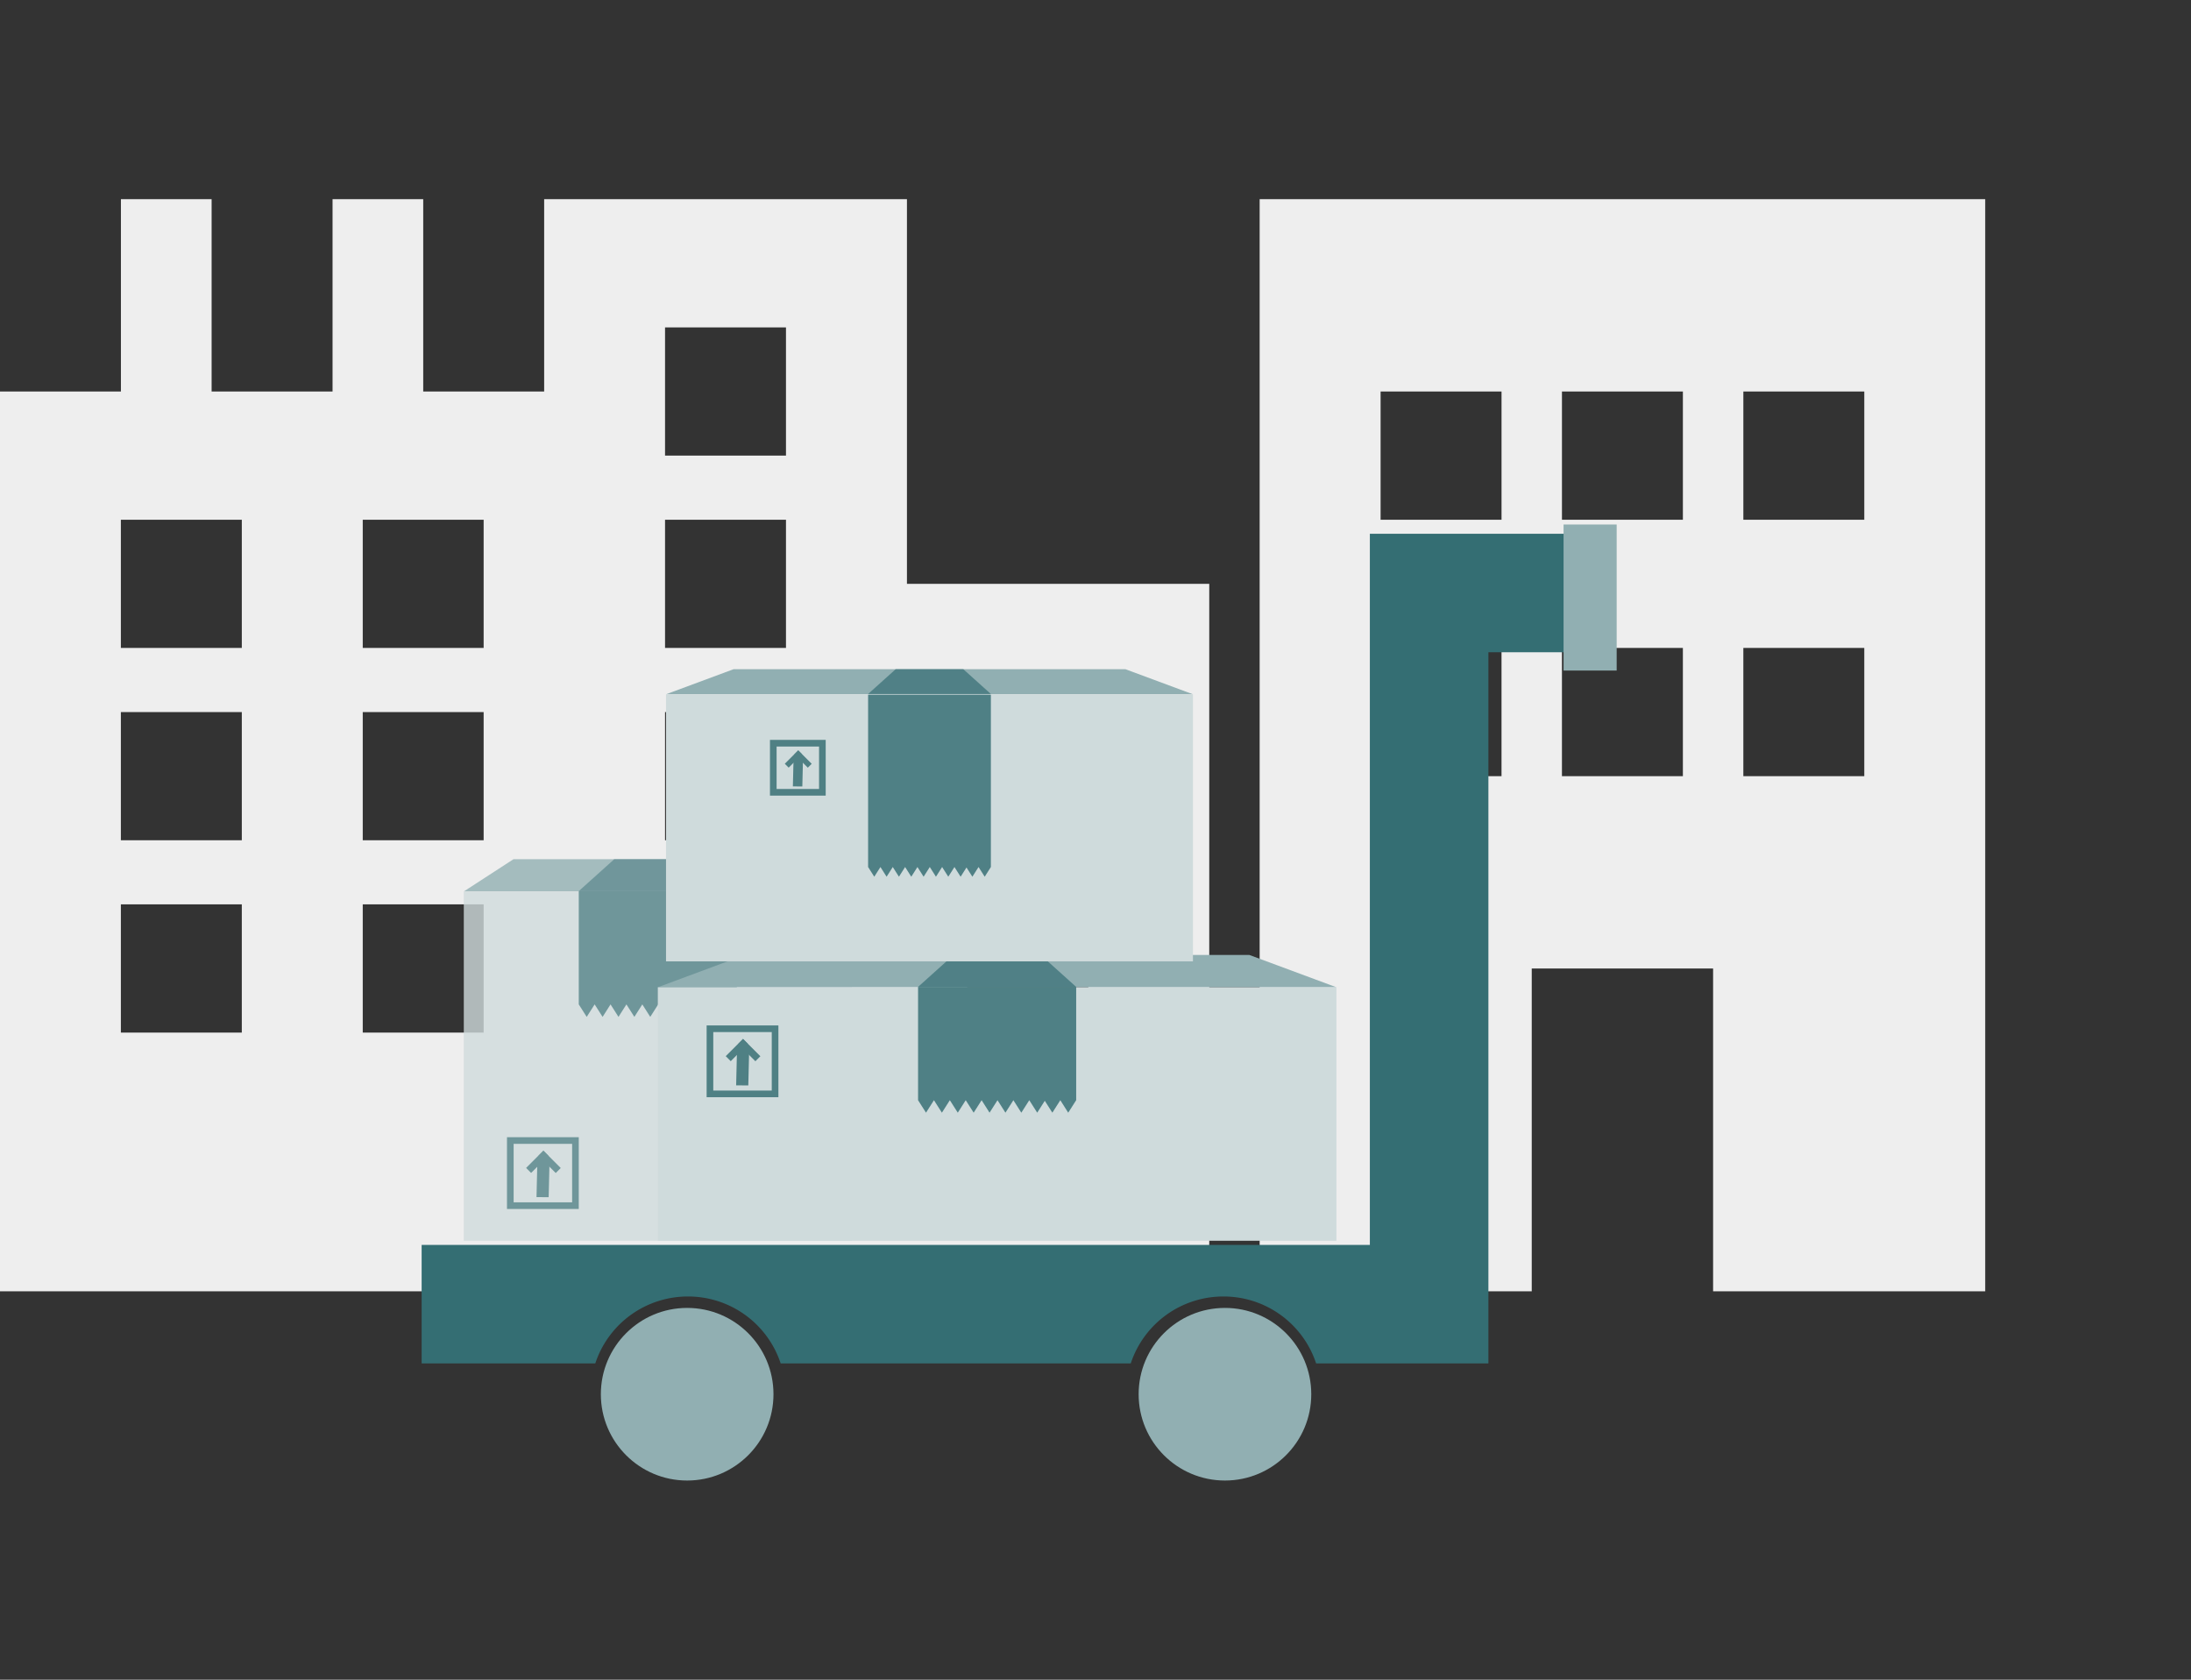 <svg xmlns="http://www.w3.org/2000/svg" xmlns:xlink="http://www.w3.org/1999/xlink" width="330" height="253" viewBox="0 0 330 253">
  <rect x="0" y="0" width="330" height="253" fill="#333333" stroke="none"/>
  <defs>
    <clipPath id="clip-path">
      <rect id="Rechteck_4983" data-name="Rechteck 4983" width="330" height="253" transform="translate(1335 748)" fill="#fff"/>
    </clipPath>
  </defs>
  <g id="vdv_Ausstehende_Lieferungen_Empty" data-name="vdv Ausstehende Lieferungen Empty" transform="translate(-1335 -748)" clip-path="url(#clip-path)">
    <path id="Vereinigungsmenge_69" data-name="Vereinigungsmenge 69" d="M17995.023-2025.5v-48.623h-27.316v48.623h-40.982V-2190h109.281v164.5Zm4.555-77.592h18.215v-19.314h-18.215Zm-27.322,0h18.215v-19.314h-18.215Zm-27.316,0h18.215v-19.314h-18.215Zm54.639-38.624h18.215v-19.314h-18.215Zm-27.322,0h18.215v-19.314h-18.215Zm-27.316,0h18.215v-19.314h-18.215ZM17873.6-2025.5H17737v-135.531h18.215V-2190h13.66v28.969h18.215V-2190h13.656v28.969h18.215V-2190h54.643v57.938h45.531V-2025.5Zm9.1-38.968h18.219v-19.314h-18.219Zm-91.062,0h18.209v-19.314h-18.209Zm-36.43,0h18.215v-19.314h-18.215Zm127.492-28.969h18.219v-19.31h-18.219Zm-45.531,0h18.215v-19.31h-18.215Zm-45.531,0h18.209v-19.31h-18.209Zm-36.43,0h18.215v-19.31h-18.215Zm81.961-28.969h18.215v-19.31h-18.215Zm-45.531,0h18.209v-19.31h-18.209Zm-36.43,0h18.215v-19.31h-18.215Zm81.961-28.969h18.215v-19.31h-18.215Z" transform="translate(-16402.002 2968)" fill="#eee"/>
    <g id="Gruppe_9238" data-name="Gruppe 9238" transform="translate(1398.506 827)">
      <path id="Differenzmenge_23" data-name="Differenzmenge 23" d="M124.447,0H71.719A14.68,14.68,0,0,1,57.757,10.078,14.674,14.674,0,0,1,43.8,0H17.851v107.11H0v17.851H35.706V17.851H178.523V0H152.369a14.679,14.679,0,0,1-13.96,10.078A14.68,14.68,0,0,1,124.447,0Z" transform="translate(178.523 126.357) rotate(180)" fill="#346e73"/>
      <g id="Gruppe_7807" data-name="Gruppe 7807" transform="translate(6.35 50.409)" opacity="0.8">
        <path id="Pfad_4019" data-name="Pfad 4019" d="M50.951,0H7.493L0,4.863H58.444Z" transform="translate(0 0)" fill="#91afb2"/>
        <rect id="Rechteck_2043" data-name="Rechteck 2043" width="58.444" height="52.611" transform="translate(0 4.862)" fill="#cfdbdc"/>
        <path id="Vereinigungsmenge_51" data-name="Vereinigungsmenge 51" d="M21.422,1.881h2.393L22.618,0Zm-2.393,0h2.393L20.225,0Zm-2.393,0h2.393L17.832,0Zm-2.393,0h2.393L15.44,0Zm-2.393,0h2.393L13.047,0Zm-2.393,0h2.393L10.654,0Zm-2.393,0H9.458L8.262,0ZM4.729,1.792,3.589,0l-1.2,1.88L1.2,0,0,1.881H7.065L5.869,0ZM0,1.881V18.947H23.814V1.881Z" transform="translate(41.13 23.755) rotate(180)" fill="#42777c" opacity="0.91"/>
        <g id="Gruppe_4034" data-name="Gruppe 4034" transform="translate(6.505 41.878)">
          <g id="Gruppe_4033" data-name="Gruppe 4033" transform="translate(2.879 2.03)">
            <path id="Pfad_4022" data-name="Pfad 4022" d="M3.676,0H0V1.065H3.676Z" transform="translate(3.352 0.753) rotate(135)" fill="#4f8084"/>
            <path id="Pfad_4023" data-name="Pfad 4023" d="M3.676,0H0V1.065H3.676Z" transform="translate(2.617 0.011) rotate(45)" fill="#4f8084"/>
            <path id="Linie_341" data-name="Linie 341" d="M-.168,5.886l.142-5.9-1.832-.01L-2,5.876Z" transform="translate(3.566 1.119)" fill="#4f8084"/>
          </g>
          <g id="Rechteck_2044" data-name="Rechteck 2044" fill="none" stroke="#4f8084" stroke-width="1">
            <rect width="10.81" height="10.81" stroke="none"/>
            <rect x="0.5" y="0.5" width="9.81" height="9.81" fill="none"/>
          </g>
        </g>
        <g id="Gruppe_7804" data-name="Gruppe 7804" transform="translate(17.316 0)" opacity="0.91">
          <path id="Pfad_17310" data-name="Pfad 17310" d="M18.467,0H5.348L0,4.808H23.814Z" fill="#42777c" opacity="0.91"/>
        </g>
      </g>
      <g id="Gruppe_7805" data-name="Gruppe 7805" transform="translate(35.573 64.839)">
        <path id="Pfad_4019-2" data-name="Pfad 4019" d="M89.1,0h-76L0,4.863H102.206Z" transform="translate(0 0)" fill="#91afb2"/>
        <rect id="Rechteck_2043-2" data-name="Rechteck 2043" width="102.206" height="38.182" transform="translate(0 4.863)" fill="#cfdbdc"/>
        <path id="Vereinigungsmenge_51-2" data-name="Vereinigungsmenge 51" d="M21.422,1.881h2.393L22.618,0Zm-2.393,0h2.393L20.225,0Zm-2.393,0h2.393L17.832,0Zm-2.393,0h2.393L15.44,0Zm-2.393,0h2.393L13.047,0Zm-2.393,0h2.393L10.654,0Zm-2.393,0H9.458L8.262,0ZM4.729,1.792,3.589,0l-1.2,1.88L1.2,0,0,1.881H7.065L5.869,0ZM0,1.881V18.947H23.814V1.881Z" transform="translate(63.011 23.755) rotate(180)" fill="#42777c" opacity="0.91"/>
        <g id="Gruppe_4034-2" data-name="Gruppe 4034" transform="translate(7.351 10.613)">
          <g id="Gruppe_4033-2" data-name="Gruppe 4033" transform="translate(2.879 2.03)">
            <path id="Pfad_4022-2" data-name="Pfad 4022" d="M3.676,0H0V1.065H3.676Z" transform="translate(3.352 0.753) rotate(135)" fill="#4f8084"/>
            <path id="Pfad_4023-2" data-name="Pfad 4023" d="M3.676,0H0V1.065H3.676Z" transform="translate(2.617 0.011) rotate(45)" fill="#4f8084"/>
            <path id="Linie_341-2" data-name="Linie 341" d="M-.168,5.886l.142-5.9-1.832-.01L-2,5.876Z" transform="translate(3.566 1.119)" fill="#4f8084"/>
          </g>
          <g id="Rechteck_2044-2" data-name="Rechteck 2044" fill="none" stroke="#4f8084" stroke-width="1">
            <rect width="10.81" height="10.81" stroke="none"/>
            <rect x="0.5" y="0.5" width="9.81" height="9.81" fill="none"/>
          </g>
        </g>
        <g id="Gruppe_7804-2" data-name="Gruppe 7804" transform="translate(39.196 0)" opacity="0.91">
          <path id="Pfad_17310-2" data-name="Pfad 17310" d="M18.467,0H5.348L0,4.808H23.814Z" fill="#42777c" opacity="0.91"/>
        </g>
      </g>
      <g id="Gruppe_7806" data-name="Gruppe 7806" transform="translate(36.808 21.796)">
        <path id="Pfad_4019-3" data-name="Pfad 4019" d="M69.188,0H10.175L0,3.776H79.363Z" transform="translate(0 0)" fill="#91afb2"/>
        <rect id="Rechteck_2043-3" data-name="Rechteck 2043" width="79.363" height="40.23" transform="translate(0 3.776)" fill="#cfdbdc"/>
        <path id="Vereinigungsmenge_51-3" data-name="Vereinigungsmenge 51" d="M16.634,1.461h1.858L17.563,0Zm-1.858,0h1.858L15.705,0Zm-1.858,0h1.858L13.847,0Zm-1.858,0L10.131,0,9.2,1.46,8.273,0,7.344,1.46,6.415,0,5.486,1.46,4.557,0,3.672,1.391,2.787,0,1.858,1.461h11.06L11.989,0ZM0,1.461H1.858L.929,0Zm0,0V27.417H18.492V1.461Z" transform="translate(48.928 31.256) rotate(180)" fill="#42777c" opacity="0.91"/>
        <g id="Gruppe_4034-3" data-name="Gruppe 4034" transform="translate(15.655 10.646)">
          <g id="Gruppe_4033-3" data-name="Gruppe 4033" transform="translate(2.235 1.576)">
            <path id="Pfad_4022-3" data-name="Pfad 4022" d="M2.855,0H0V.827H2.855Z" transform="translate(2.603 0.585) rotate(135)" fill="#4f8084"/>
            <path id="Pfad_4023-3" data-name="Pfad 4023" d="M2.855,0H0V.827H2.855Z" transform="translate(2.032 0.009) rotate(45)" fill="#4f8084"/>
            <path id="Linie_341-3" data-name="Linie 341" d="M-.577,4.565l.111-4.58L-1.889-.023-2,4.557Z" transform="translate(3.216 0.874)" fill="#4f8084"/>
          </g>
          <g id="Rechteck_2044-3" data-name="Rechteck 2044" fill="none" stroke="#4f8084" stroke-width="1">
            <rect width="8.394" height="8.394" stroke="none"/>
            <rect x="0.5" y="0.5" width="7.394" height="7.394" fill="none"/>
          </g>
        </g>
        <g id="Gruppe_7804-3" data-name="Gruppe 7804" transform="translate(30.436 0)" opacity="0.91">
          <path id="Pfad_17310-3" data-name="Pfad 17310" d="M14.339,0H4.152L0,3.733H18.492Z" fill="#42777c" opacity="0.91"/>
        </g>
      </g>
      <circle id="Ellipse_710" data-name="Ellipse 710" cx="13" cy="13" r="13" transform="translate(107.992 118)" fill="#91afb2"/>
      <circle id="Ellipse_711" data-name="Ellipse 711" cx="13" cy="13" r="13" transform="translate(26.992 118)" fill="#91afb2"/>
      <rect id="Rechteck_5160" data-name="Rechteck 5160" width="8" height="22" transform="translate(171.992 0)" fill="#91afb2"/>
    </g>
  </g>
</svg>
